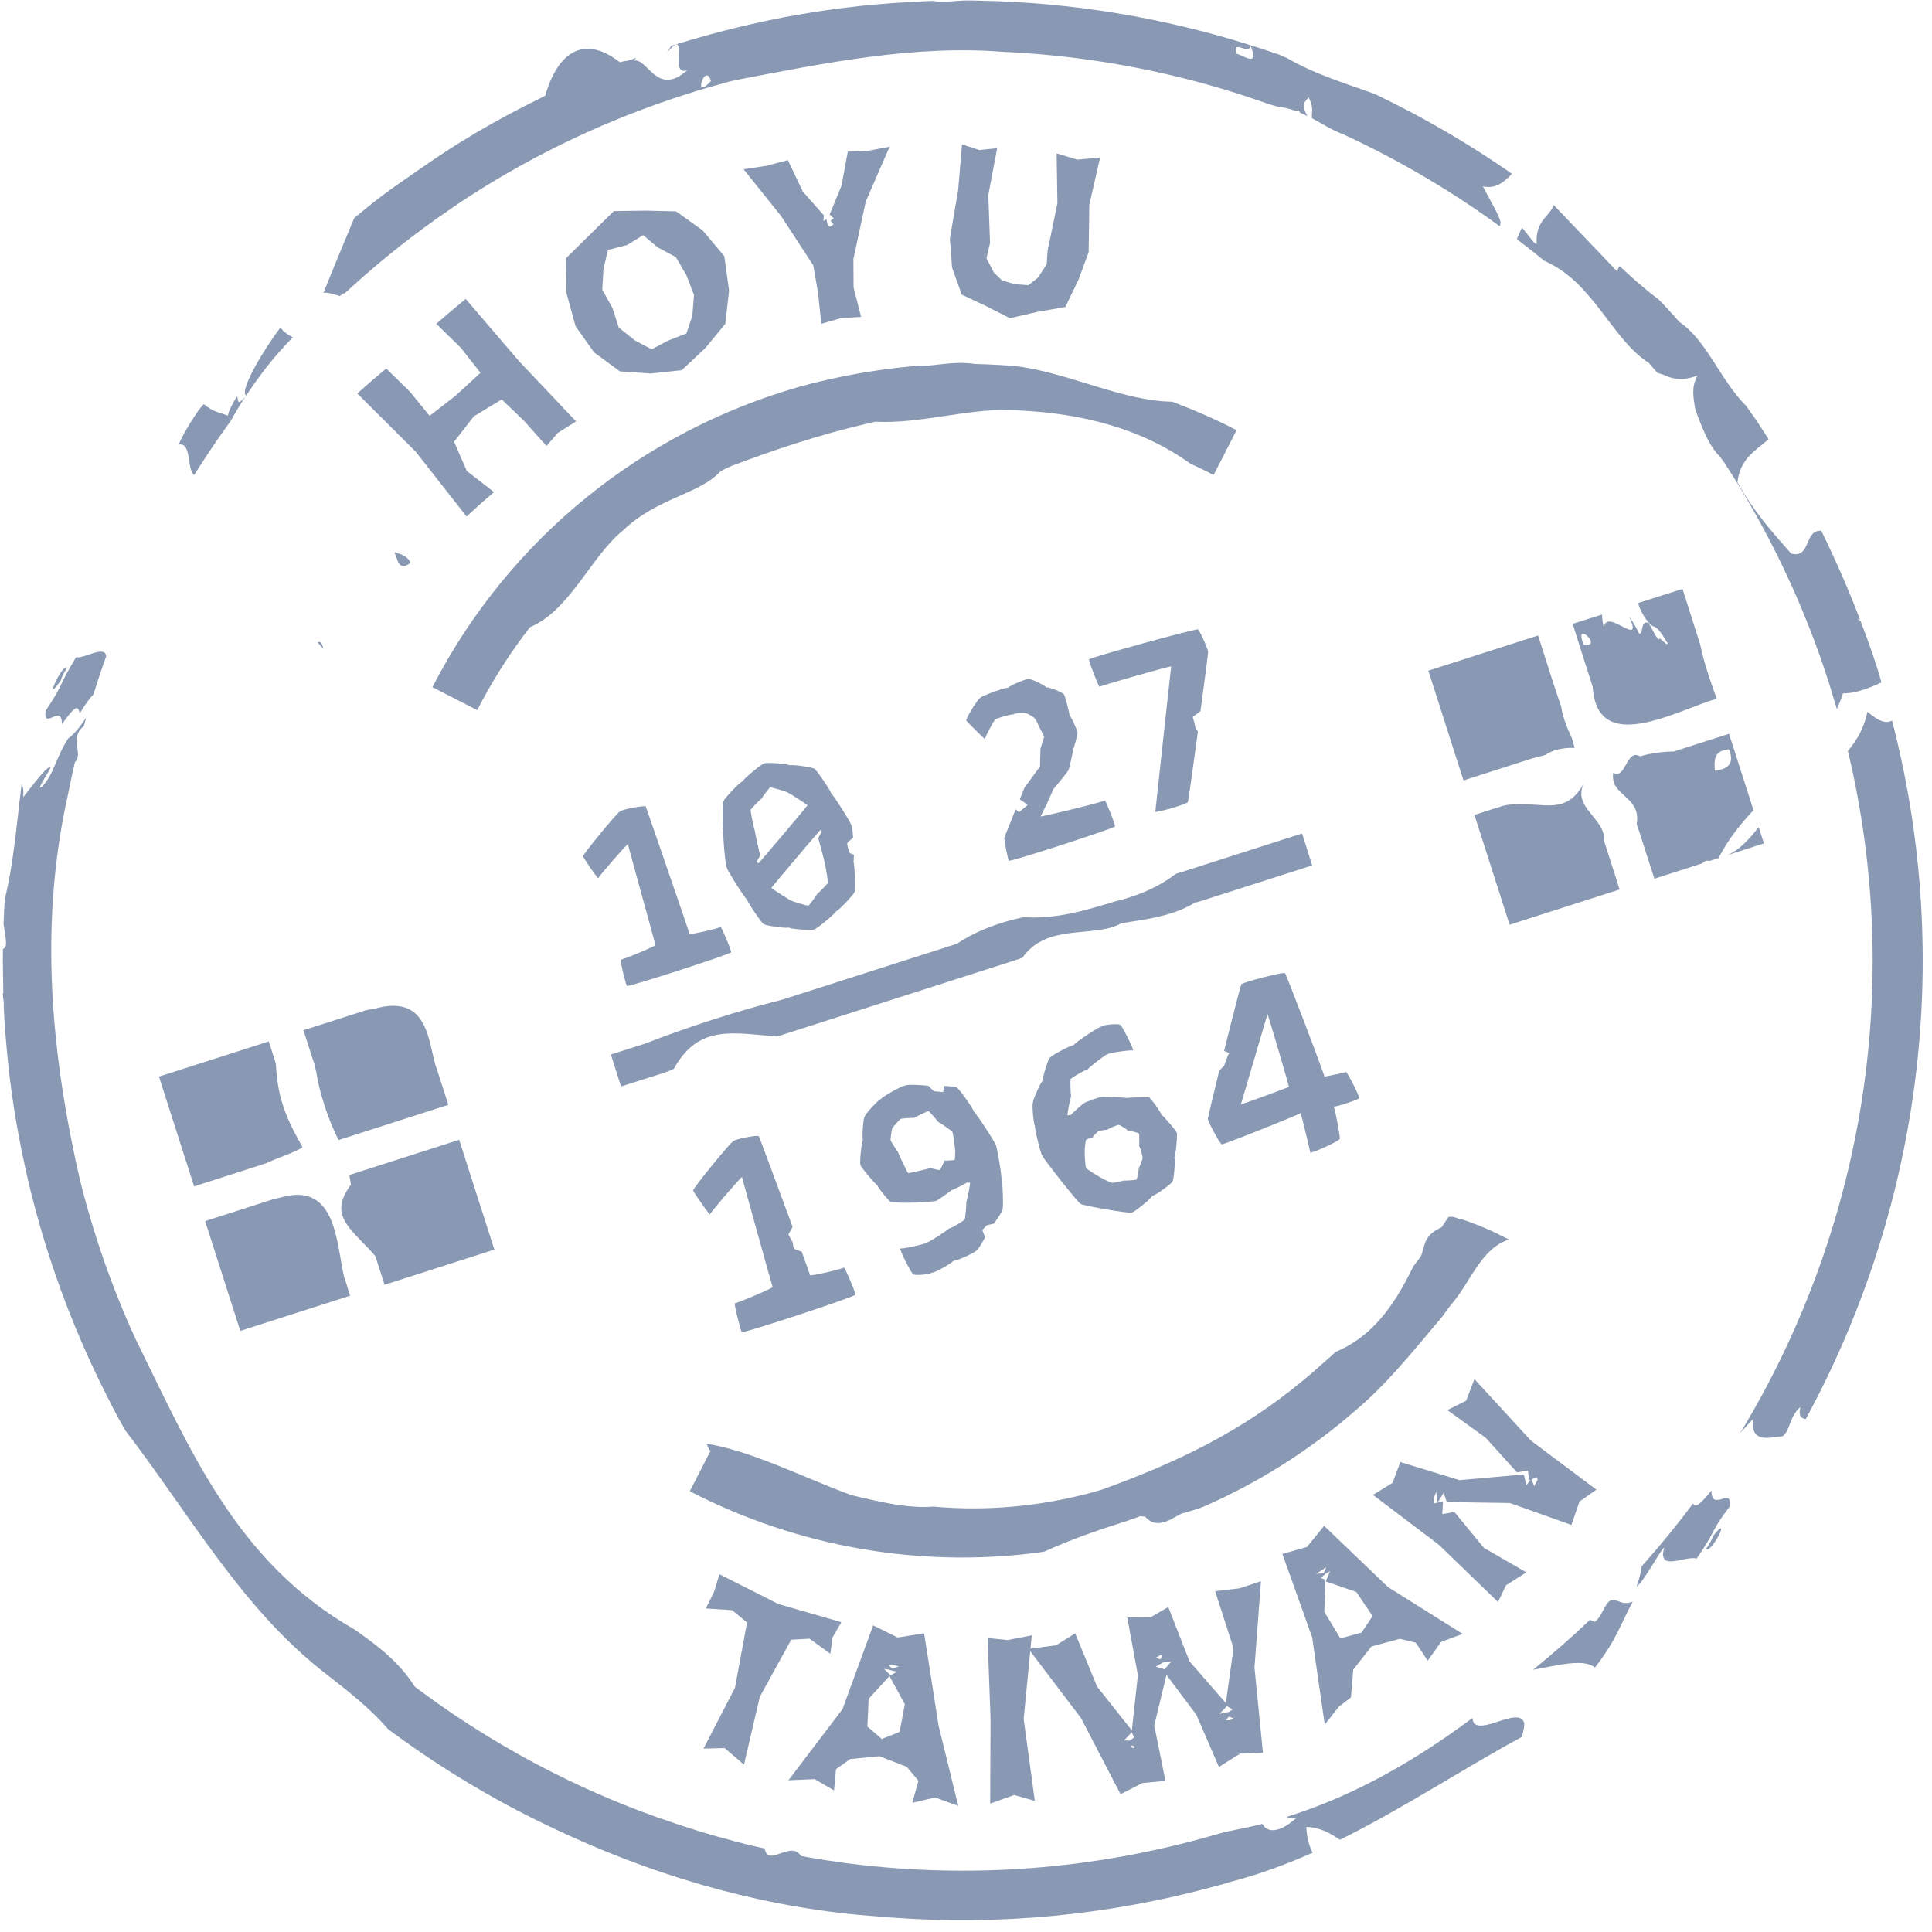<svg width="161" height="161" viewBox="0 0 161 161" fill="none" xmlns="http://www.w3.org/2000/svg">
<g opacity="0.5">
<path d="M26.468 53.529C26.626 53.721 26.78 53.894 26.935 54.068C26.86 53.743 26.799 53.395 26.468 53.529Z" fill="#153467"/>
<path d="M32.864 46.015C33.137 46.619 33.208 47.669 34.212 46.904C34.049 46.446 33.532 46.185 32.864 46.015Z" fill="#153467"/>
<path d="M16.183 39.583C17.045 38.203 17.952 36.852 18.903 35.528C19.018 35.368 19.134 35.208 19.235 35.07C19.594 34.397 20.011 33.729 20.415 33.084C19.693 33.917 19.915 33.313 19.736 33.031C19.244 33.868 19.028 34.337 19 34.629C18.007 34.287 17.786 34.319 16.992 33.684C16.6 33.965 15.265 36.101 14.892 37.044C15.989 36.848 15.553 39.081 16.161 39.569L16.183 39.583Z" fill="#153467"/>
<path d="M5.14 60.376C6.405 58.598 6.472 58.888 6.656 59.435C7.152 58.616 7.502 58.155 7.796 57.858C8.121 56.793 8.469 55.742 8.853 54.682C8.726 53.721 7.003 54.918 6.339 54.767C4.753 57.38 5.327 56.981 3.806 59.217C3.559 60.95 5.195 58.554 5.154 60.353L5.14 60.376Z" fill="#153467"/>
<path d="M5.085 56.675C5.088 56.522 5.242 56.201 5.59 55.644C5.182 55.282 3.532 58.938 5.085 56.675Z" fill="#153467"/>
<path d="M142.627 124.21C141.527 125.55 141.26 125.63 141.087 125.29C139.749 127.084 138.322 128.822 136.81 130.523C136.752 131.013 136.598 131.582 136.384 132.222C137.022 131.77 138.542 128.867 138.684 128.987C138.075 131.05 140.518 129.591 141.386 129.886C143.128 127.37 142.483 127.709 144.138 125.556C144.395 123.783 142.602 126.082 142.627 124.21Z" fill="#153467"/>
<path d="M24.407 28.106C24.001 27.914 23.636 27.655 23.364 27.299C22.119 28.92 19.865 32.601 20.52 32.964C21.645 31.238 22.94 29.587 24.407 28.106Z" fill="#153467"/>
<path d="M142.715 128.056C142.713 128.209 142.54 128.534 142.17 129.077C142.631 129.503 144.406 125.894 142.715 128.056Z" fill="#153467"/>
<path d="M134.243 133.344C133.698 133.622 133.512 134.713 132.892 135.161C132.762 135.095 132.633 135.03 132.49 134.987C130.978 136.44 129.392 137.816 127.756 139.146C129.788 138.791 131.969 138.173 132.913 138.964C134.733 136.621 134.979 135.459 136.064 133.476C135.058 133.822 134.961 133.236 134.23 133.366L134.243 133.344Z" fill="#153467"/>
<path d="M28.658 24.497C28.91 24.267 29.18 24.034 29.431 23.804C31.966 21.505 34.674 19.375 37.536 17.42C37.814 17.222 38.096 17.043 38.374 16.845C38.657 16.666 38.935 16.468 39.235 16.285C44.691 12.778 50.679 9.929 57.153 7.864C58.339 7.475 59.538 7.141 60.736 6.808C60.917 6.766 61.116 6.72 61.297 6.678C68.772 5.238 76.231 3.726 83.624 4.323C83.835 4.331 84.087 4.349 84.316 4.354C91.569 4.755 98.677 6.18 105.417 8.565C105.73 8.684 106.075 8.775 106.402 8.871C106.99 8.945 107.514 9.072 107.993 9.247C108.125 9.159 108.308 9.212 108.31 9.383C108.538 9.464 108.752 9.566 108.966 9.669C108.253 8.558 108.94 8.4 109.036 8.073C109.548 9.135 109.257 9.279 109.332 9.852C110.201 10.317 110.989 10.84 111.883 11.167C112.182 11.307 112.481 11.448 112.78 11.588C117.059 13.628 121.143 16.056 124.968 18.848C125.005 18.763 125.038 18.66 125.054 18.562C124.983 18.007 124.13 16.623 123.574 15.533C124.636 15.764 125.34 15.182 125.996 14.478C122.64 12.149 119.131 10.065 115.482 8.279C115.179 8.121 114.817 7.957 114.558 7.826C112.56 7.088 109.663 6.252 107.218 4.817C107.008 4.732 106.842 4.675 106.583 4.545C105.796 4.269 104.995 4.016 104.194 3.763C105.036 5.759 103.492 4.516 103.069 4.499C102.581 3.127 104.311 4.765 104.131 3.74C96.944 1.476 89.396 0.21 81.725 0.058C81.401 0.056 81.073 0.037 80.731 0.04C79.453 0.03 78.651 0.272 77.768 0.076C77.448 0.093 77.106 0.096 76.768 0.117C76.43 0.138 76.111 0.154 75.773 0.175C75.435 0.196 75.115 0.213 74.777 0.234C74.439 0.255 74.119 0.271 73.785 0.31C73.447 0.331 73.114 0.37 72.794 0.387C72.46 0.426 72.122 0.447 71.788 0.486C71.454 0.525 71.121 0.564 70.787 0.603C70.453 0.642 70.119 0.681 69.785 0.719C69.122 0.816 68.459 0.912 67.795 1.008C67.466 1.065 67.136 1.122 66.807 1.179C66.477 1.236 66.147 1.293 65.8 1.354C65.452 1.415 65.141 1.468 64.797 1.547C61.829 2.137 58.881 2.894 55.934 3.822C55.823 4 55.712 4.178 55.572 4.401C57.574 2.015 55.624 6.522 57.293 5.832C54.754 8.113 54.002 4.858 52.847 5.049C52.902 4.96 52.962 4.889 53.004 4.822C52.759 4.917 52.51 4.993 52.279 5.066C52.036 5.084 51.837 5.13 51.66 5.19C48.62 2.826 46.467 4.389 45.43 7.98C45.276 8.054 45.108 8.15 44.953 8.223C43.241 9.057 41.564 9.958 39.936 10.905C39.667 11.062 39.499 11.158 39.217 11.338C36.837 12.744 34.684 14.307 32.697 15.68C32.501 15.821 32.145 16.093 31.867 16.291C31.073 16.893 30.287 17.532 29.52 18.166C28.64 20.293 27.765 22.361 26.959 24.394C27.409 24.366 27.829 24.536 28.317 24.671C28.413 24.591 28.527 24.508 28.623 24.428L28.658 24.497ZM59.239 6.754C57.667 8.525 58.778 5.089 59.239 6.754V6.754Z" fill="#153467"/>
<path d="M122.815 143.562C122.754 143.461 122.725 143.335 122.705 143.168C118.043 146.644 112.907 149.639 107.204 151.412C107.432 151.493 107.688 151.529 108.007 151.512C106.653 152.739 105.595 152.774 105.204 151.988C104.25 152.228 103.287 152.431 102.303 152.62C101.923 152.708 101.566 152.809 101.208 152.911C91.051 155.846 80.74 156.551 70.815 155.3C70.483 155.263 70.128 155.211 69.792 155.156C69.455 155.1 69.105 155.067 68.768 155.011C68.431 154.955 68.095 154.9 67.758 154.844C67.422 154.789 67.085 154.733 66.745 154.659C65.882 153.316 63.989 155.676 63.727 154.042C63.386 153.968 63.063 153.891 62.722 153.817C62.382 153.743 62.059 153.665 61.732 153.569C61.41 153.492 61.065 153.4 60.738 153.304C60.411 153.208 60.088 153.13 59.743 153.038C59.416 152.942 59.09 152.847 58.763 152.751C58.436 152.655 58.109 152.559 57.778 152.445C57.451 152.349 57.12 152.235 56.812 152.135C56.485 152.039 56.172 151.921 55.841 151.807C55.51 151.693 55.201 151.592 54.87 151.478C47.902 149.012 41.327 145.522 35.365 141.147C35.09 140.944 34.815 140.741 34.562 140.552C33.446 138.772 31.89 137.474 30.29 136.32C30.037 136.131 29.77 135.964 29.517 135.775C19.712 130.174 15.857 120.819 11.315 111.623C11.19 111.328 11.039 111.001 10.891 110.692C9.81 108.238 8.848 105.718 8.017 103.11C7.519 101.53 7.061 99.96 6.676 98.373C6.622 98.138 6.576 97.939 6.53 97.741C4.052 86.678 3.375 76.322 5.704 66.035C5.738 65.855 5.777 65.694 5.812 65.514C5.886 65.174 5.941 64.837 6.019 64.514C6.093 64.174 6.171 63.851 6.244 63.51C6.999 62.822 5.7 61.484 6.983 60.522C7.041 60.28 7.122 60.052 7.18 59.81C6.681 60.534 6.233 61.152 5.691 61.525C4.625 63.18 4.535 64.438 3.516 65.549C2.804 66.095 4.456 63.847 4.167 63.914C3.691 64.081 2.716 65.468 1.929 66.43C1.979 65.904 1.94 65.57 1.796 65.356C1.399 68.59 1.147 71.866 0.403 74.914C0.388 75.26 0.354 75.61 0.339 75.957C0.324 76.303 0.308 76.649 0.293 76.996C0.444 78.141 0.704 78.938 0.242 79.083C0.245 79.425 0.234 79.79 0.236 80.132C0.246 80.834 0.256 81.536 0.266 82.239C0.267 82.41 0.273 82.599 0.274 82.77C0.119 82.673 0.379 83.469 0.309 83.828C0.311 83.999 0.334 84.184 0.336 84.355C0.362 84.882 0.389 85.409 0.433 85.933C0.453 86.099 0.458 86.288 0.478 86.455C0.497 86.622 0.503 86.811 0.522 86.978C0.542 87.145 0.547 87.334 0.567 87.501C0.635 88.209 0.703 88.917 0.79 89.621C0.809 89.788 0.833 89.972 0.856 90.157C0.898 90.338 0.899 90.509 0.923 90.694C1.542 95.274 2.562 99.856 4.015 104.415C5.378 108.671 7.056 112.72 9.029 116.568C9.173 116.859 9.338 117.163 9.481 117.454C9.643 117.741 9.79 118.049 9.952 118.336C10.113 118.622 10.274 118.909 10.436 119.195C15.774 126.151 19.919 133.63 26.573 139.026C26.826 139.215 27.087 139.44 27.341 139.629C29.129 141.025 30.922 142.44 32.306 144.062C32.444 144.164 32.586 144.283 32.768 144.413C37.148 147.629 41.823 150.396 46.743 152.65C47.042 152.791 47.363 152.945 47.68 153.081C55.462 156.598 64.189 159.096 73.243 159.71C73.593 159.743 73.943 159.777 74.272 159.796C83.185 160.461 92.346 159.641 101.406 157.15C101.768 157.066 102.103 156.951 102.46 156.849C104.866 156.218 107.168 155.382 109.396 154.391C109.099 153.85 108.9 153.153 108.863 152.248C110.01 152.269 110.852 152.779 111.661 153.316C116.907 150.715 121.795 147.472 126.854 144.724C126.869 144.378 127.11 143.77 126.993 143.511C126.49 142.237 123.482 144.55 122.771 143.534L122.815 143.562Z" fill="#153467"/>
<path d="M155.621 59.321C155.349 60.622 154.758 61.691 153.991 62.573C158.756 82.553 155.063 102.849 145.023 119.411C145.372 119.025 145.749 118.596 146.088 118.251C145.881 120.241 147.253 119.829 148.551 119.682C149.166 119.292 149.117 118.008 150.045 117.242C149.849 117.878 150.045 118.232 150.486 118.245C159.868 100.978 162.92 80.297 157.673 60.047C157.251 60.278 156.689 60.236 155.616 59.303L155.621 59.321ZM155.729 99.877C154.683 100.461 156.387 102.562 155.729 99.877V99.877Z" fill="#153467"/>
<path d="M126.42 19.941C126.93 20.337 127.436 20.716 127.929 21.116C128.186 21.323 128.447 21.549 128.723 21.752C132.787 23.517 134.33 28.303 137.382 30.226C137.488 30.354 137.616 30.496 137.77 30.67C137.876 30.798 138.004 30.939 138.11 31.067C138.293 31.12 138.459 31.177 138.624 31.234C139.843 31.81 140.644 31.568 141.441 31.308C140.904 32.365 141.146 33.166 141.256 34.054C141.373 34.313 141.452 34.657 141.573 34.933C142.017 36.031 142.451 37.168 143.348 38.084C143.462 38.249 143.572 38.395 143.708 38.573C147.339 44.152 150.297 50.286 152.423 56.937C152.644 57.647 152.851 58.38 153.073 59.091C153.26 58.666 153.444 58.224 153.587 57.772C154.397 57.814 155.623 57.435 156.786 56.862C156.676 56.469 156.566 56.075 156.434 55.668C156.016 54.355 155.549 53.073 155.064 51.795C154.97 51.721 154.895 51.643 154.794 51.533C154.883 51.589 154.945 51.613 155.012 51.654C154.045 49.116 152.96 46.644 151.775 44.232C150.337 44.107 150.927 46.58 149.261 46.127C147.66 44.306 146.181 42.686 144.786 40.19C145.016 38.214 146.292 37.557 147.321 36.653C147.339 36.649 147.367 36.604 147.385 36.6C147.035 36.072 146.702 35.539 146.352 35.011C146.26 34.861 146.128 34.701 146.04 34.569C145.869 34.322 145.702 34.094 145.531 33.848C143.303 31.62 142.276 28.411 139.951 26.834C139.827 26.71 139.717 26.564 139.589 26.422C139.36 26.17 139.13 25.919 138.901 25.667C138.671 25.415 138.424 25.168 138.198 24.934C137.119 24.136 136.042 23.185 134.971 22.175C134.884 22.291 134.805 22.442 134.77 22.622C132.99 20.767 131.231 18.925 129.473 17.084C129.173 18.011 127.956 18.349 128.052 20.25C128.054 20.668 127.218 19.357 126.824 18.972C126.67 19.293 126.534 19.61 126.402 19.945L126.42 19.941Z" fill="#153467"/>
<path d="M121.661 101.61C121.277 101.432 120.951 101.336 120.688 101.435C120.503 101.706 120.322 101.995 120.137 102.267C118.553 102.994 118.795 103.795 118.396 104.706C118.193 104.981 117.99 105.257 117.783 105.514C116.071 109.07 114.201 111.445 111.285 112.67C111.083 112.869 110.863 113.072 110.639 113.257C110.214 113.641 109.77 114.029 109.327 114.417C109.071 114.629 108.801 114.862 108.545 115.074C103.478 119.271 98.133 121.857 91.84 124.129C91.501 124.226 91.18 124.319 90.859 124.413C86.657 125.516 82.283 125.954 77.772 125.549C77.267 125.589 76.736 125.598 76.192 125.552C74.821 125.468 73.319 125.149 71.79 124.797C71.486 124.715 71.185 124.651 70.88 124.569C66.821 123.069 62.607 120.9 58.891 120.31C58.891 120.31 59.151 121.107 59.255 120.816C59.162 120.99 59.045 121.227 58.9 121.508C58.336 122.609 57.482 124.273 57.482 124.273C66.624 128.979 76.573 130.586 86.096 129.435C86.411 129.4 86.723 129.347 87.052 129.29C89.1 128.342 91.55 127.49 93.573 126.852C93.822 126.775 94.071 126.699 94.316 126.604C94.565 126.528 94.792 126.437 95 126.351C95.135 126.358 95.27 126.365 95.427 126.386C96.516 127.639 97.872 126.335 98.543 126.104C98.778 126.05 99.013 125.996 99.239 125.906C99.456 125.855 99.665 125.769 99.882 125.719C100.177 125.594 100.494 125.483 100.784 125.339C104.855 123.505 108.683 121.116 112.165 118.218C112.421 118.006 112.659 117.799 112.897 117.592C115.511 115.389 117.404 113.028 120.228 109.672C120.431 109.397 120.616 109.126 120.833 108.828C122.518 106.973 123.35 104.058 125.745 103.295C124.688 102.758 123.626 102.204 121.689 101.565L121.661 101.61Z" fill="#153467"/>
<path d="M43.557 53.068C43.76 52.793 43.963 52.517 44.17 52.26C47.227 50.983 48.908 47.129 51.278 44.773C51.493 44.552 51.717 44.367 51.941 44.182C54.812 41.443 58.264 41.218 60.059 39.261C60.382 39.091 60.691 38.943 61.004 38.814C64.679 37.413 68.383 36.215 72.085 35.342C72.374 35.275 72.663 35.208 72.935 35.146C76.653 35.334 80.642 34.052 84.042 34.181C84.366 34.182 84.731 34.193 85.059 34.213C90.145 34.467 95.092 35.686 99.202 38.641C99.371 38.716 99.523 38.795 99.693 38.87C100.184 39.1 100.657 39.333 101.134 39.585L103.051 35.848C101.45 35.018 99.816 34.291 98.167 33.662C98.001 33.605 97.832 33.53 97.666 33.473C93.674 33.423 89.438 31.24 85.093 30.567C84.739 30.516 84.41 30.497 84.06 30.463C83.44 30.416 82.806 30.391 82.189 30.362C81.883 30.356 81.555 30.337 81.249 30.331C79.373 30.041 77.779 30.561 76.579 30.477C76.259 30.493 75.962 30.524 75.646 30.559C73.486 30.772 71.338 31.115 69.236 31.581C68.911 31.657 68.585 31.732 68.278 31.803C67.953 31.878 67.627 31.953 67.324 32.042C66.999 32.117 66.695 32.206 66.374 32.299C53.723 35.982 42.544 44.637 36.032 57.262L39.769 59.179C40.884 56.998 42.163 54.951 43.571 53.046L43.557 53.068Z" fill="#153467"/>
<path d="M127.667 63.204C128.083 63.108 128.458 63.002 128.798 62.905C129.094 62.703 129.439 62.548 129.836 62.456C130.234 62.364 130.695 62.296 131.216 62.328C131.216 62.328 131.137 61.984 130.984 61.486C130.472 60.424 130.212 59.627 130.103 58.909C129.895 58.253 129.633 57.532 129.42 56.858C128.759 54.821 128.176 52.956 128.176 52.956L119.027 55.887L121.958 65.036C121.958 65.036 125.078 64.031 127.667 63.204Z" fill="#153467"/>
<path d="M131.065 52.022C131.065 52.022 131.546 53.53 132.112 55.322C132.309 55.925 132.513 56.563 132.726 57.237C133.084 63.077 139.762 59.174 143.065 58.221C143.065 58.221 142.97 57.976 142.816 57.555C142.187 55.739 141.945 54.938 141.667 53.65C141.415 52.889 141.181 52.124 140.968 51.45C140.538 50.083 140.21 49.073 140.21 49.073L136.539 50.244C136.53 50.456 136.664 50.787 137.035 51.406C138.03 52.909 137.657 51.376 138.976 53.624C138.889 53.91 138.206 52.849 138.225 53.34C137.689 52.588 137.763 52.495 137.355 51.884C136.7 51.769 136.977 52.638 136.622 52.834C136.414 52.425 136.205 52.016 135.771 51.374C137.034 54.205 133.802 50.514 133.666 52.317C133.547 51.887 133.5 51.517 133.506 51.211L131.039 51.99L131.065 52.022ZM131.97 53.718C131.083 51.523 133.698 54.023 131.97 53.718V53.718Z" fill="#153467"/>
<path d="M134.972 74.143C134.972 74.143 134.47 72.545 133.873 70.702C133.831 70.522 133.749 70.331 133.685 70.136C133.838 68.159 130.941 67.323 132.015 65.209C130.382 68.366 128.026 66.492 125.246 67.153C124.911 67.268 124.59 67.361 124.305 67.446C123.453 67.719 122.869 67.911 122.869 67.911L125.801 77.06L134.95 74.129L134.972 74.143Z" fill="#153467"/>
<path d="M146.566 68.934C145.807 69.852 145.038 70.81 143.891 71.284L146.992 70.283L146.566 68.934Z" fill="#153467"/>
<path d="M146.124 67.512L144.083 61.147C144.083 61.147 142.168 61.761 140.077 62.434C139.878 62.48 139.687 62.562 139.51 62.622C138.714 62.634 137.988 62.707 137.319 62.861C137.102 62.911 136.885 62.961 136.672 63.029C135.523 62.343 135.489 64.998 134.437 64.402C134.377 64.721 134.422 64.996 134.499 65.245C134.933 66.383 136.727 66.73 136.39 68.655C136.436 68.854 136.518 69.044 136.578 69.221C137.251 71.313 137.865 73.228 137.865 73.228L141.871 71.941C142.019 71.754 142.25 71.682 142.456 71.749L143.325 71.472C143.325 71.472 143.252 71.489 143.216 71.497C144.046 69.896 145.068 68.632 146.156 67.486L146.124 67.512ZM144.078 62.443C144.708 63.935 143.52 64.153 142.907 64.218C142.758 62.748 143.247 62.559 144.078 62.443Z" fill="#153467"/>
<path d="M22.86 88.219C22.588 87.368 22.396 86.784 22.396 86.784L13.246 89.716L16.177 98.865C16.177 98.865 19.297 97.859 21.886 97.033C22.081 96.969 22.258 96.909 22.43 96.831C23.061 96.514 24.655 95.994 25.198 95.621C25.198 95.621 25.177 95.53 25.081 95.362C23.637 92.82 23.131 91.204 22.995 88.722C22.949 88.523 22.912 88.36 22.86 88.219Z" fill="#153467"/>
<path d="M30.427 84.207C27.964 85.004 25.284 85.851 25.284 85.851C25.284 85.851 25.697 87.146 26.218 88.739C26.268 88.956 26.309 89.137 26.355 89.336C26.6 90.974 27.363 93.369 28.215 95C28.215 95 28.482 94.92 28.89 94.787C31.018 94.106 37.365 92.069 37.365 92.069C37.365 92.069 36.952 90.774 36.431 89.181C36.363 88.968 36.295 88.755 36.235 88.578C35.655 86.313 35.447 82.857 31.195 84.067C30.843 84.111 30.644 84.156 30.427 84.207Z" fill="#153467"/>
<path d="M29.173 107.976C29.173 107.976 29.097 107.727 28.961 107.301C28.91 107.084 28.808 106.803 28.688 106.45C28.026 103.747 28.095 98.437 23.416 99.784C23.236 99.825 23.037 99.871 22.802 99.925C20.212 100.752 17.093 101.758 17.093 101.758L20.024 110.907L29.173 107.976Z" fill="#153467"/>
<path d="M31.29 104.688C31.387 105.027 31.498 105.344 31.583 105.629C31.856 106.48 32.048 107.065 32.048 107.065L41.197 104.133L38.266 94.984L29.117 97.915C29.117 97.915 29.156 98.249 29.246 98.723C27.249 101.374 29.363 102.448 31.29 104.688Z" fill="#153467"/>
<path d="M99.684 75.206C99.846 75.168 100.019 75.091 100.182 75.053C105.678 73.289 109.349 72.118 109.349 72.118L108.506 69.456C108.506 69.456 104.463 70.751 98.505 72.66C98.325 72.701 98.17 72.775 97.99 72.817C96.648 73.85 95.192 74.472 93.712 74.909C93.404 74.98 93.101 75.069 92.798 75.158C90.499 75.841 88.086 76.608 85.303 76.431C84.996 76.502 84.671 76.577 84.363 76.648C82.785 77.07 81.226 77.658 79.723 78.653C79.51 78.721 79.279 78.793 79.066 78.862C74.49 80.318 69.935 81.788 65.856 83.092C65.639 83.142 65.43 83.228 65.2 83.301C61.474 84.237 57.467 85.524 53.71 86.982C53.479 87.054 53.284 87.118 53.071 87.186C51.686 87.62 50.907 87.876 50.907 87.876L51.751 90.538C51.751 90.538 53.045 90.125 55.245 89.426C55.581 89.311 55.88 89.204 56.152 89.065C58.25 85.286 61.147 86.121 64.784 86.367C65.001 86.317 65.192 86.235 65.404 86.167C71.149 84.326 77.994 82.137 84.572 80.028C84.785 79.96 84.998 79.891 85.207 79.805C87.267 76.854 91.221 78.226 93.455 76.93C93.806 76.887 94.118 76.834 94.43 76.781C96.307 76.5 98.091 76.145 99.657 75.174L99.684 75.206Z" fill="#153467"/>
<path d="M98.05 94.359C98.167 94.371 97.957 96.514 97.85 96.462C97.975 96.51 97.812 98.528 97.697 98.44C97.812 98.528 96.116 99.757 96.028 99.625C96.112 99.739 94.335 101.197 94.279 101.038C94.312 101.183 90.027 100.439 90.056 100.318C90.013 100.461 86.757 96.338 86.862 96.295C86.761 96.356 86.151 93.793 86.245 93.79C86.133 93.797 85.966 91.837 86.091 91.884C85.97 91.855 86.8 90.006 86.893 90.08C86.8 90.006 87.398 88.059 87.481 88.173C87.398 88.059 89.434 86.98 89.481 87.102C89.448 86.957 91.808 85.384 91.827 85.551C91.826 85.38 93.398 85.264 93.359 85.426C93.398 85.264 94.489 87.431 94.442 87.556C94.489 87.431 92.296 87.747 92.285 87.864C92.296 87.747 90.598 89.053 90.619 89.144C90.598 89.053 89.184 89.856 89.222 89.942C89.165 89.86 89.22 91.333 89.269 91.379C89.22 91.333 88.903 92.929 88.966 92.953C88.907 92.947 89.183 92.903 89.227 92.931C89.169 92.925 90.353 91.871 90.38 91.903C90.353 91.871 91.744 91.378 91.752 91.415C91.744 91.378 93.953 91.459 93.925 91.503C93.971 91.455 95.826 91.407 95.74 91.446C95.826 91.407 96.862 92.844 96.754 92.869C96.844 92.848 98.149 94.375 98.032 94.364L98.05 94.359ZM94.932 95.536C94.932 95.536 94.961 94.425 94.911 94.456C94.961 94.425 94.007 94.169 93.979 94.214C94.007 94.169 93.228 93.683 93.223 93.741C93.228 93.683 92.225 94.124 92.234 94.16C92.225 94.124 91.508 94.232 91.538 94.282C91.526 94.228 91.003 94.768 91.048 94.796C91.003 94.768 90.441 94.974 90.508 95.015C90.463 94.987 90.351 95.985 90.409 95.99C90.347 95.966 90.457 97.35 90.511 97.338C90.457 97.35 91.689 98.151 91.717 98.107C91.689 98.151 92.649 98.596 92.658 98.556C92.671 98.61 93.615 98.411 93.607 98.375C93.615 98.411 94.742 98.341 94.711 98.291C94.742 98.341 94.945 97.323 94.9 97.296C94.945 97.323 95.266 96.488 95.207 96.482C95.262 96.469 94.99 95.542 94.954 95.55L94.932 95.536Z" fill="#153467"/>
<path d="M112.179 89.326C112.296 89.338 110.444 89.727 110.363 89.708C110.444 89.727 107.101 80.939 107.08 81.097C107.101 80.939 103.398 81.89 103.449 82.03C103.432 81.958 102.707 84.753 102.007 87.581C102.235 87.661 102.49 87.774 102.436 87.787C102.345 87.807 102.007 88.818 102.007 88.818L101.604 89.216C101.065 91.416 100.631 93.249 100.663 93.223C100.567 93.302 101.734 95.47 101.822 95.355C101.738 95.488 108.416 92.823 108.382 92.755C108.434 92.819 109.251 96.192 109.177 96.037C109.247 96.173 111.743 95.026 111.638 94.898C111.743 95.026 111.24 92.267 111.132 92.215C111.244 92.285 113.403 91.577 113.256 91.515C113.399 91.558 112.296 89.338 112.161 89.331L112.179 89.326ZM107.404 90.581C107.404 90.581 103.393 92.098 103.412 92.017C103.393 92.098 105.642 84.437 105.623 84.518C105.642 84.437 107.47 90.623 107.404 90.581Z" fill="#153467"/>
<path d="M70.332 105.615C70.462 105.68 67.591 106.362 67.512 106.266C67.516 106.284 67.238 105.491 66.809 104.295C66.626 104.242 66.38 104.166 66.272 104.114C66.085 104.043 66.067 103.553 66.067 103.553L65.701 102.875L66.05 102.242C64.814 98.871 63.218 94.594 63.238 94.684C63.205 94.539 61.037 94.964 61.093 95.122C61.041 94.982 57.64 99.138 57.769 99.203C57.64 99.138 59.065 101.189 59.164 101.204C59.065 101.189 61.797 98.007 61.835 98.093C61.797 98.007 64.395 107.366 64.388 107.253C64.409 107.344 61.166 108.721 61.231 108.592C61.166 108.721 61.792 111.185 61.827 111.006C61.774 111.189 71.437 108.007 71.277 107.891C71.419 108.011 70.435 105.648 70.306 105.583L70.332 105.615Z" fill="#153467"/>
<path d="M82.936 95.373C83.04 95.33 81.195 92.538 81.14 92.627C81.209 92.516 79.774 90.505 79.731 90.648C79.75 90.567 79.207 90.521 78.667 90.494L78.595 91.005L77.817 90.937C77.817 90.937 77.596 90.722 77.371 90.488C76.778 90.397 75.397 90.353 75.445 90.476C75.411 90.331 73.352 91.473 73.435 91.587C73.352 91.473 71.947 92.978 72.062 93.066C71.947 92.978 71.798 94.974 71.924 95.021C71.798 94.974 71.603 97.095 71.719 97.106C71.603 97.095 72.999 98.772 73.112 98.765C73.021 98.786 74.148 100.201 74.234 100.163C74.17 100.215 75.97 100.257 76.016 100.208C75.97 100.257 78.034 100.123 78.021 100.069C78.029 100.105 79.306 99.201 79.284 99.187C79.31 99.219 80.591 98.581 80.546 98.553C80.605 98.558 80.893 98.568 80.83 98.544C80.889 98.55 80.566 100.205 80.517 100.159C80.566 100.205 80.427 101.665 80.392 101.597C80.449 101.679 79.071 102.473 79.05 102.383C79.071 102.473 77.177 103.672 77.188 103.556C77.177 103.672 74.963 104.146 75.01 104.02C74.945 104.15 76.058 106.33 76.097 106.169C76.058 106.33 77.649 106.211 77.647 106.039C77.649 106.211 79.472 105.199 79.439 105.055C79.472 105.199 81.473 104.299 81.404 104.163C81.443 104.249 81.814 103.63 82.093 103.109L81.857 102.497L82.242 102.103L82.821 101.97C83.167 101.49 83.592 100.858 83.526 100.817C83.637 100.886 83.566 98.351 83.449 98.34C83.548 98.355 83.054 95.308 82.949 95.351L82.936 95.373ZM79.592 96.069C79.592 96.069 79.599 96.677 79.537 96.653C79.581 96.681 78.738 96.742 78.694 96.715C78.72 96.746 78.346 97.518 78.32 97.486C78.332 97.541 77.548 97.36 77.54 97.324C77.548 97.36 75.65 97.798 75.677 97.754C75.65 97.798 74.796 95.996 74.832 95.987C74.796 95.996 74.17 95.017 74.228 95.022C74.174 95.035 74.318 94.011 74.363 94.039C74.318 94.011 75.044 93.196 75.075 93.246C75.026 93.2 76.153 93.131 76.179 93.163C76.171 93.127 77.388 92.541 77.382 92.599C77.388 92.541 78.194 93.478 78.18 93.501C78.208 93.456 79.395 94.306 79.358 94.314C79.413 94.302 79.659 96.111 79.596 96.087L79.592 96.069Z" fill="#153467"/>
<path d="M48.018 35.109L46.488 36.072L45.541 37.166L43.693 35.098L41.808 33.286L39.487 34.698L37.842 36.811L38.901 39.251L41.173 41.012L40.044 41.977L38.882 43.045L34.645 37.644L29.773 32.789L31.04 31.678L32.187 30.709L34.181 32.667L35.802 34.654L37.966 32.974L40.039 31.067L38.42 29.003L36.355 26.985L37.594 25.919L38.809 24.914L43.266 30.113L48 35.113L48.018 35.109Z" fill="#153467"/>
<path d="M56.804 30.852L54.22 31.125L51.667 30.953L49.513 29.375L47.959 27.182L47.212 24.441L47.166 21.519L51.153 17.59L53.791 17.552L56.337 17.611L58.55 19.195L60.361 21.348L60.755 24.209L60.444 26.985L58.778 29.007L56.836 30.826L56.804 30.852ZM55.751 28.353L57.202 27.79L57.697 26.305L57.831 24.579L57.208 22.952L56.322 21.423L54.802 20.613L53.596 19.596L52.263 20.418L50.662 20.826L50.287 22.417L50.188 24.134L51.034 25.653L51.566 27.301L52.92 28.379L54.306 29.106L55.715 28.362L55.751 28.353Z" fill="#153467"/>
<path d="M74.16 12.164L72.146 16.799L71.118 21.587L71.13 23.946L71.756 26.41L70.102 26.507L68.442 26.985L68.173 24.419L67.774 22.112L65.093 18.008L61.964 14.103L63.877 13.814L65.655 13.346L66.908 15.971L68.659 17.947L68.615 18.414L68.865 18.261L68.953 18.641L69.185 18.987L69.207 19.248L69.01 18.97L69.465 18.713L69.218 18.389L69.478 18.196L69.138 17.874L70.126 15.475L70.65 12.631L72.312 12.571L74.191 12.213L74.16 12.164Z" fill="#153467"/>
<path d="M90.74 20.961L89.874 23.313L88.78 25.584L86.418 25.996L84.158 26.518L82.151 25.496L80.143 24.55L79.338 22.299L79.157 19.865L79.846 15.84L80.167 12.034L81.608 12.501L83.096 12.348L82.359 16.25L82.503 20.254L82.205 21.522L82.823 22.713L83.509 23.373L84.57 23.681L85.694 23.764L86.469 23.166L87.219 22.041L87.298 20.899L88.117 16.939L88.053 12.784L89.772 13.301L91.674 13.128L90.775 17.068L90.722 20.965L90.74 20.961Z" fill="#153467"/>
<path d="M69.196 137.812L67.459 136.556L65.936 136.641L63.321 141.396L61.999 147.052L60.385 145.673L58.624 145.718L61.246 140.657L62.253 135.206L61.007 134.18L58.822 134.037L59.509 132.64L59.954 131.186L64.869 133.669L70.112 135.182L69.378 136.456L69.196 137.812Z" fill="#153467"/>
<path d="M65.692 148.371L70.206 142.434L72.763 135.446L74.806 136.459L77.009 136.103L78.22 143.822L79.855 150.49L77.923 149.794L76.025 150.232L76.535 148.4L75.561 147.235L73.282 146.352L70.86 146.587L69.666 147.434L69.503 149.205L67.895 148.262L65.67 148.357L65.692 148.371ZM72.318 143.908L73.483 144.915L74.966 144.325L75.403 142.015L74.118 139.665L74.741 139.312L74.096 139.156L74.903 138.856L74.144 138.707L74.438 138.411L74.616 138.769L74.018 138.736L74.501 139.177L73.679 139.081L74.196 139.59L72.387 141.569L72.281 143.917L72.318 143.908Z" fill="#153467"/>
<path d="M86.253 150.079L84.52 149.584L82.514 150.295L82.546 143.261L82.3 136.5L83.957 136.67L85.981 136.279L85.306 143.252L86.235 150.083L86.253 150.079Z" fill="#153467"/>
<path d="M105.078 131.813L104.539 138.964L105.244 146.057L103.356 146.131L101.576 147.246L99.697 142.9L96.946 139.232L97.59 138.474L96.526 138.567L96.865 137.975L96.238 137.815L96.382 137.039L97.104 137.691L96.349 138.132L97.072 138.46L96.313 138.883L97.298 139.189L96.188 143.787L97.122 148.408L95.201 148.585L93.379 149.519L90.087 143.177L85.708 137.408L88 137.108L89.598 136.11L91.422 140.545L94.379 144.28L93.677 145.033L94.464 145.061L94.265 145.602L94.792 145.823L94.618 146.225L94.191 145.942L94.581 145.567L93.88 145.253L94.514 144.783L94.301 144.356L94.823 139.608L93.939 134.785L95.879 134.775L97.357 133.919L99.125 138.443L102.313 142.106L101.62 142.818L102.84 142.575L102.142 143.345L103.024 143.37L102.836 144.042L102.152 143.552L102.793 143.195L102.046 142.929L102.716 142.451L102.124 142.112L102.795 137.348L101.261 132.599L103.281 132.361L105.034 131.785L105.078 131.813Z" fill="#153467"/>
<path d="M110.395 143.706L109.347 136.445L106.866 129.496L108.92 128.907L110.343 127.151L115.674 132.261L121.887 136.159L120.097 136.82L118.975 138.393L117.98 136.889L116.65 136.568L114.284 137.209L112.768 139.14L112.668 140.439L112.578 141.45L111.56 142.237L110.413 143.702L110.395 143.706ZM111.744 136.52L113.463 136.047L114.384 134.673L113.025 132.663L110.48 131.785L110.837 130.94L110.228 131.271L110.514 130.615L109.837 130.981L109.731 130.358L110.332 130.733L109.667 131.153L110.528 131.088L110.071 131.498L110.446 131.64L110.362 134.325L111.686 136.514L111.744 136.52Z" fill="#153467"/>
<path d="M133.033 124.14L131.624 125.132L130.95 127.078L125.825 125.252L120.569 125.171L120.299 124.414L119.785 125.237L119.684 124.308L119.283 125.372L119.205 124.705L119.476 124.642L119.527 125.278L120.25 125.111L120.191 126.172L121.198 125.997L123.66 128.989L127.196 131.029L125.503 132.106L124.834 133.498L119.906 128.732L114.413 124.573L116.047 123.568L116.695 121.837L121.633 123.344L126.988 122.87L127.197 123.774L127.621 123.219L127.844 123.853L128.258 123.091L128.571 123.704L128.172 123.625L128.087 123.092L127.407 123.363L127.332 122.543L126.415 122.697L123.807 119.815L120.609 117.506L122.18 116.725L122.87 114.928L127.575 120.049L133.077 124.168L133.033 124.14Z" fill="#153467"/>
<path d="M52.257 82.175C52.218 82.337 51.66 80.085 51.726 79.956C51.679 80.081 54.631 78.847 54.628 78.752C54.649 78.843 52.292 70.284 52.327 70.353C52.288 70.266 49.778 73.169 49.859 73.189C49.76 73.173 48.471 71.3 48.596 71.347C48.489 71.296 51.609 67.491 51.661 67.631C51.609 67.491 53.8 67.08 53.811 67.211C53.782 67.084 57.52 77.914 57.462 77.832C57.52 77.914 60.159 77.304 60.048 77.235C60.159 77.304 61.056 79.458 60.919 79.357C61.056 79.458 52.214 82.319 52.253 82.157L52.257 82.175Z" fill="#153467"/>
<path d="M99.839 52.452C99.882 52.309 90.641 54.842 90.76 54.948C90.623 54.846 91.521 57.172 91.632 57.241C91.507 57.194 97.601 55.463 97.6 55.54C97.597 55.445 96.258 67.79 96.278 67.632C96.258 67.79 99.022 66.98 98.989 66.835C99.006 66.908 99.418 63.994 99.824 60.968C99.706 60.785 99.579 60.567 99.581 60.491C99.584 60.338 99.369 59.74 99.405 59.731C99.405 59.731 99.734 59.503 100.04 59.261C100.398 56.608 100.701 54.291 100.673 54.335C100.743 54.224 99.855 52.277 99.798 52.443L99.839 52.452Z" fill="#153467"/>
<path d="M92.064 66.701C92.176 66.771 86.696 68.112 86.698 68.035C86.719 68.126 87.8 65.8 87.77 65.75C87.782 65.804 89.085 64.19 89.027 64.184C89.085 64.19 89.454 62.486 89.403 62.517C89.458 62.504 89.868 60.981 89.786 61.038C89.85 60.985 89.17 59.524 89.114 59.613C89.17 59.524 88.684 57.751 88.655 57.872C88.702 57.746 87.196 57.161 87.189 57.296C87.196 57.161 85.719 56.455 85.734 56.603C85.719 56.455 83.968 57.202 84.015 57.324C83.986 57.197 81.594 58.054 81.696 58.164C81.594 58.054 80.402 59.986 80.532 60.052C80.421 59.982 82.003 61.559 82.088 61.597C82.003 61.559 82.893 59.887 82.95 59.969C82.875 59.892 84.431 59.456 84.47 59.542C84.431 59.456 85.284 59.354 85.3 59.427C85.28 59.336 85.821 59.535 85.837 59.608C85.821 59.535 86.252 59.836 86.251 59.912C86.252 59.836 86.604 60.535 86.598 60.593C86.586 60.539 87.025 61.371 87.016 61.411C87.025 61.371 86.701 62.36 86.706 62.378C86.701 62.36 86.669 63.871 86.669 63.871C86.669 63.871 85.368 65.657 85.378 65.617C85.378 65.617 85.194 66.059 84.981 66.622C85.293 66.817 85.653 67.058 85.607 67.106C85.529 67.181 84.904 67.688 84.904 67.688L84.638 67.444C84.18 68.597 83.672 69.857 83.695 69.795C83.648 69.92 84.044 71.885 84.083 71.724C84.044 71.885 93.045 68.969 92.907 68.868C93.045 68.969 92.171 66.752 92.06 66.683L92.064 66.701Z" fill="#153467"/>
<path d="M71.156 71.242L70.817 71.092C70.817 71.092 70.529 70.34 70.621 70.243C70.663 70.176 70.855 70.017 71.092 69.81C71.058 69.247 71.007 68.782 70.957 68.813C71.066 68.788 69.324 66.029 69.246 66.104C69.32 66.011 67.912 63.955 67.865 64.08C67.912 63.955 65.807 63.661 65.818 63.791C65.825 63.656 63.654 63.491 63.687 63.636C63.654 63.491 61.785 65.046 61.864 65.142C61.781 65.028 60.203 66.687 60.314 66.757C60.203 66.687 60.175 69.207 60.296 69.237C60.193 69.203 60.456 72.323 60.56 72.279C60.452 72.305 62.194 75.064 62.267 74.97C62.194 75.064 63.601 77.119 63.648 76.994C63.601 77.119 65.707 77.414 65.714 77.279C65.707 77.414 67.878 77.579 67.844 77.434C67.878 77.579 69.747 76.024 69.667 75.928C69.751 76.042 71.311 74.387 71.2 74.317C71.311 74.387 71.218 71.838 71.119 71.822C71.137 71.818 71.159 71.585 71.156 71.242ZM63.072 71.776C63.072 71.776 63.332 71.335 63.356 71.272C63.332 71.335 62.876 69.193 62.89 69.171C62.853 69.179 62.502 67.49 62.56 67.495C62.515 67.467 63.437 66.512 63.468 66.562C63.442 66.53 64.17 65.562 64.183 65.616C64.17 65.562 65.661 65.998 65.656 66.057C65.665 66.016 67.343 67.096 67.288 67.108C67.343 67.096 63.199 71.994 63.236 71.909C63.194 71.976 63.026 71.825 63.068 71.758L63.072 71.776ZM68.18 69.816C68.18 69.816 68.746 71.856 68.714 71.882C68.751 71.874 69.034 73.599 68.99 73.571C69.03 73.58 68.108 74.536 68.082 74.504C68.108 74.536 67.384 75.522 67.371 75.468C67.384 75.522 65.893 75.085 65.898 75.027C65.889 75.067 64.256 74.016 64.288 73.99C64.234 74.002 68.35 69.148 68.326 69.211C68.368 69.144 68.51 69.264 68.468 69.33C68.51 69.264 68.222 69.749 68.198 69.812L68.18 69.816Z" fill="#153467"/>
</g>
</svg>
